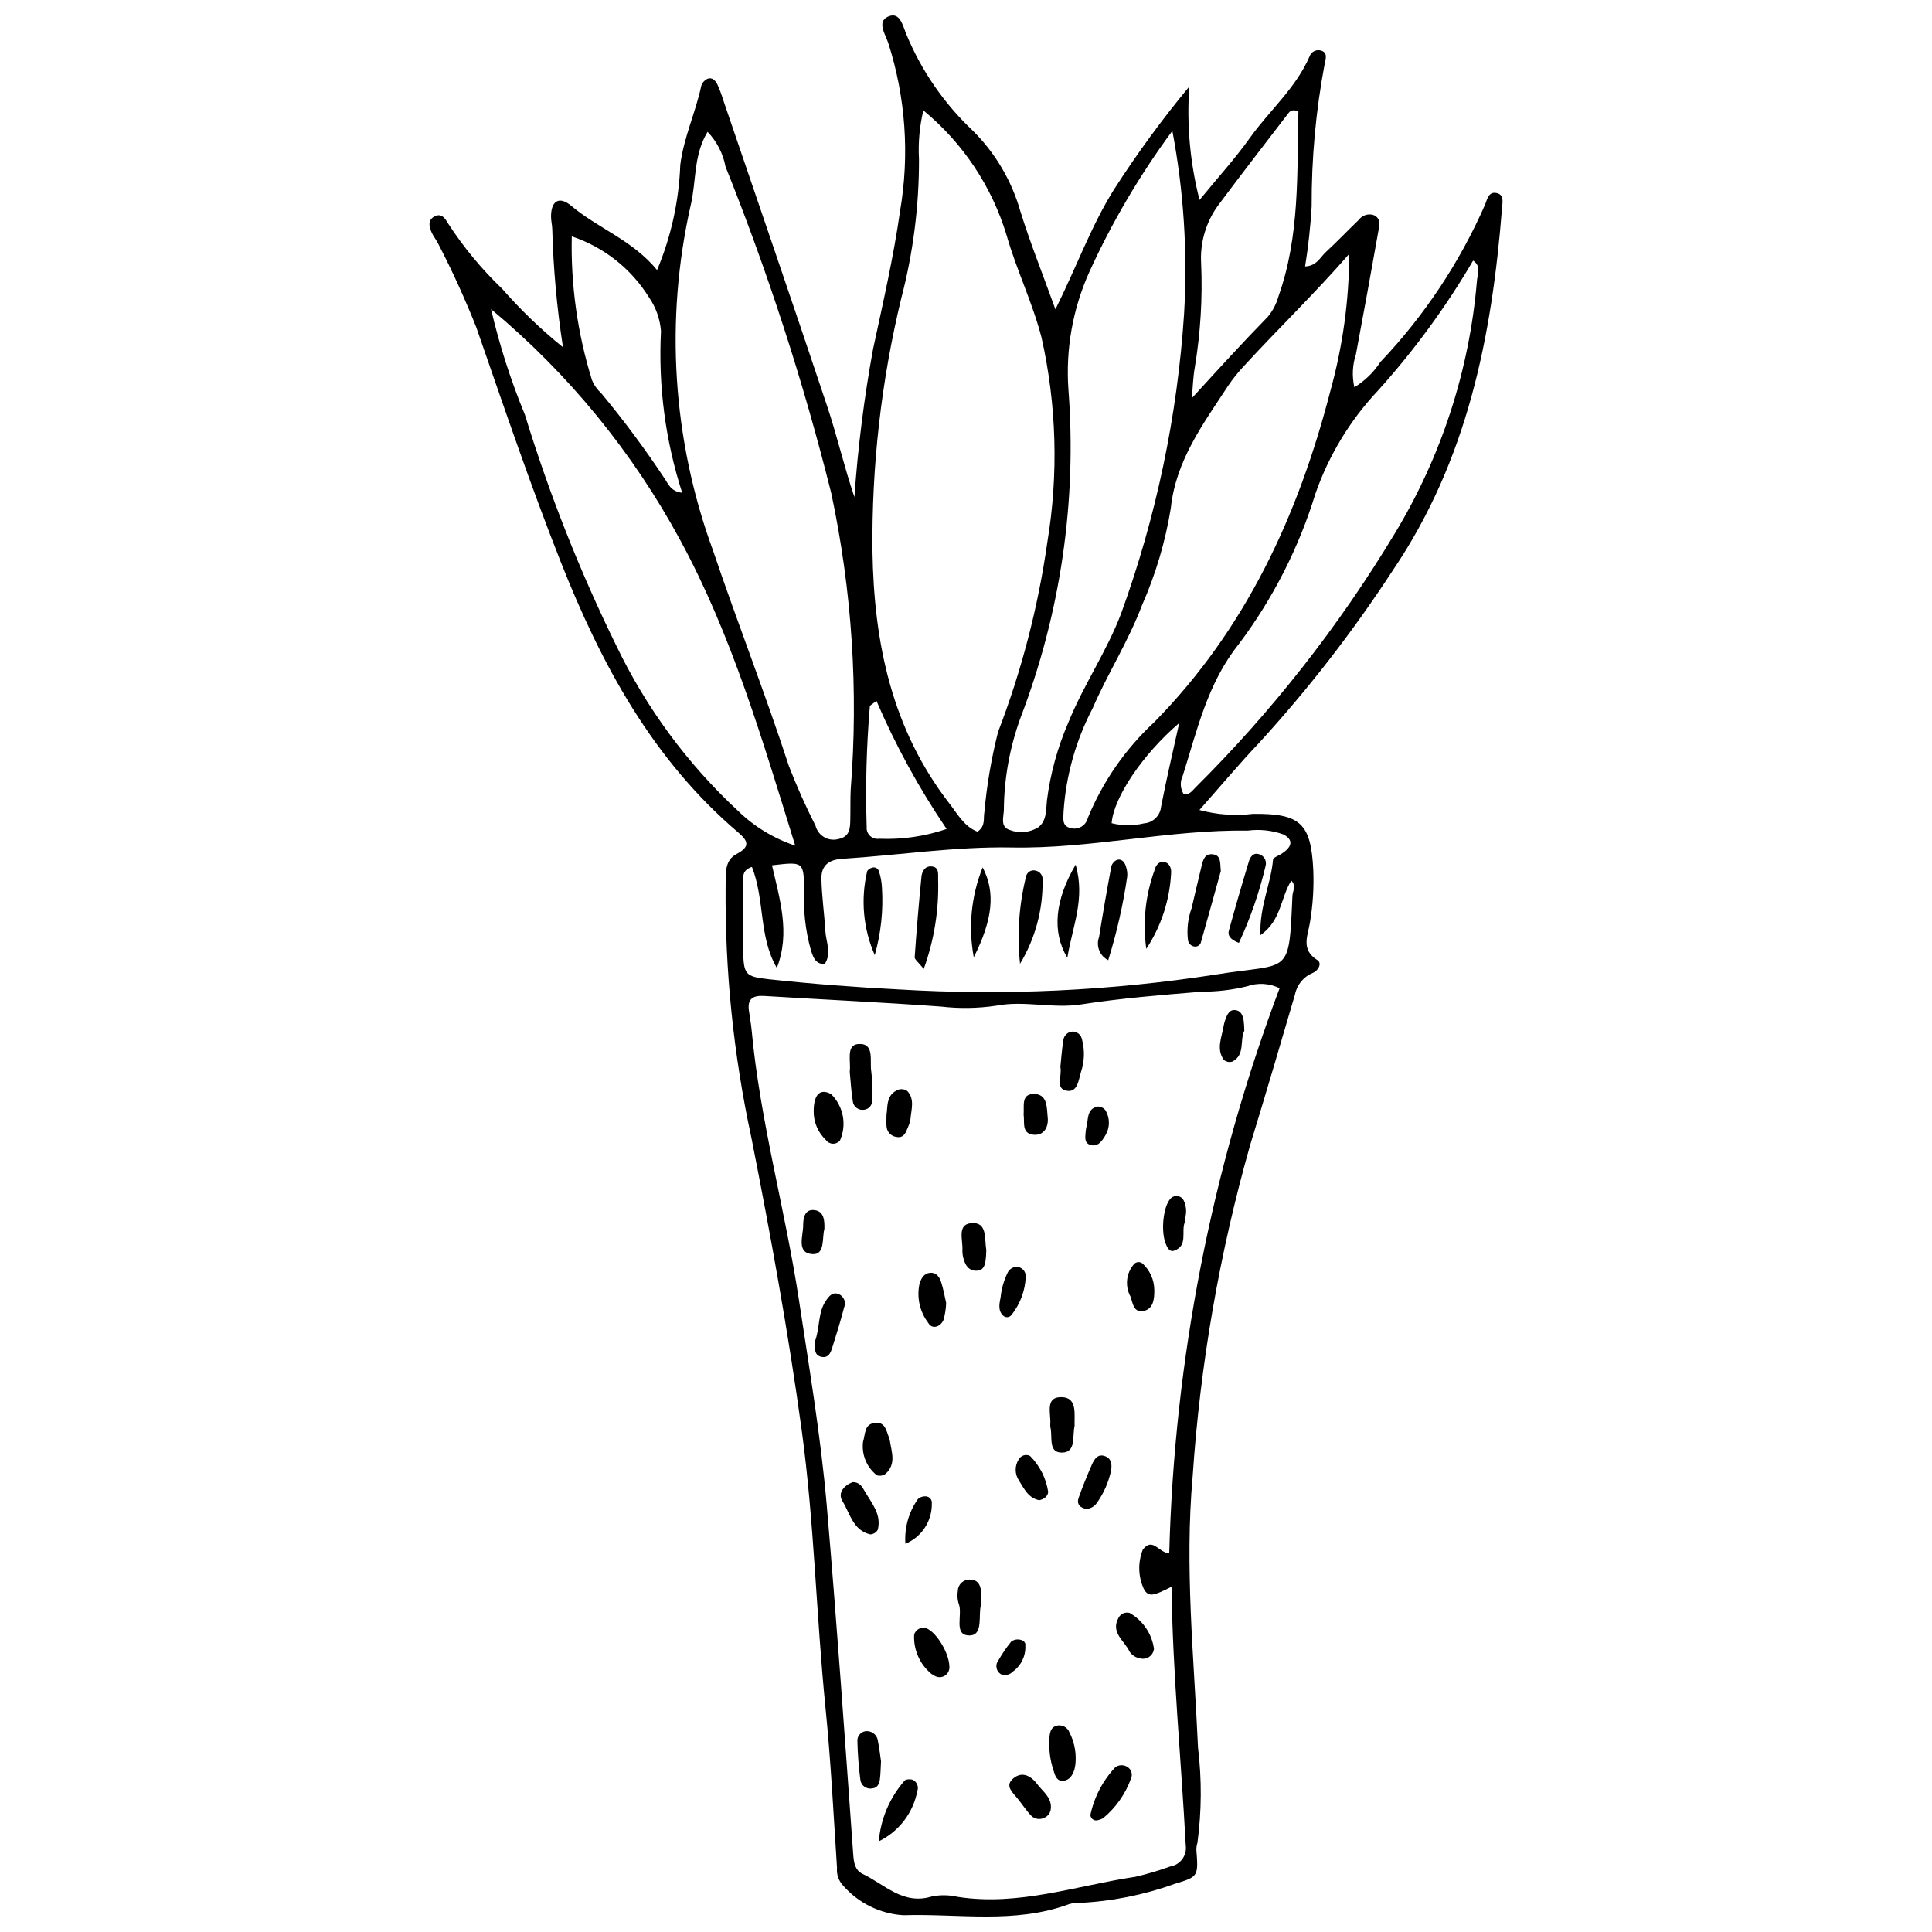 <?xml version="1.0" encoding="UTF-8"?>
<!-- The Best Svg Icon site in the world: iconSvg.co, Visit us! https://iconsvg.co -->
<svg width="800px" height="800px" version="1.1" viewBox="144 144 512 512" xmlns="http://www.w3.org/2000/svg">
 <defs>
  <clipPath id="a">
   <path d="m257 148.09h286v503.81h-286z"/>
  </clipPath>
 </defs>
 <g clip-path="url(#a)">
  <path d="m461.86 358.66c4.617 1.258 9.43 1.605 14.18 1.027 12.621-0.137 15.395 2.516 15.996 14.918 0.188 4.633-0.109 9.273-0.883 13.848-0.566 3.531-2.492 7.18 1.949 9.969 1.324 0.828 0.277 2.812-1.191 3.398h0.004c-2.438 0.992-4.211 3.144-4.727 5.723-3.894 13.316-7.82 26.629-11.883 39.895-8.133 28.676-13.242 58.121-15.242 87.859-2.148 24.102 0.363 47.969 1.43 71.926 1.008 8.336 0.957 16.766-0.152 25.09-0.176 0.555-0.281 1.125-0.305 1.707 0.559 7.293 0.574 7.32-5.731 9.223-8.18 2.953-16.762 4.66-25.449 5.059-0.871-0.039-1.746 0.074-2.578 0.332-14.359 5.285-29.246 2.461-43.918 2.922-6.137-0.391-11.863-3.215-15.914-7.844-1.195-1.266-1.789-2.981-1.629-4.715-0.926-14.145-1.633-28.316-3.051-42.414-2.461-24.477-2.969-49.105-6.301-73.523-3.562-26.105-8.289-51.98-13.391-77.816l-0.004-0.004c-4.699-21.812-6.969-44.078-6.773-66.391 0.082-3.188-0.41-6.801 2.922-8.543 3.637-1.902 3.051-3.457 0.477-5.644-22.742-19.328-36.375-44.613-47.125-71.84-8.082-20.469-15.129-41.297-22.348-62.074-2.977-7.523-6.332-14.895-10.051-22.078-0.484-1.043-1.273-1.945-1.746-2.992-0.742-1.652-1.18-3.473 0.922-4.418 1.703-0.766 2.633 0.648 3.363 1.902v-0.004c4.098 6.324 8.918 12.156 14.363 17.367 4.918 5.621 10.309 10.805 16.121 15.496-1.609-10.355-2.555-20.805-2.84-31.281-0.027-1.156-0.344-2.305-0.328-3.457 0.047-4.094 2.191-5.414 5.406-2.707 7.094 5.969 16.211 9.07 22.699 16.988 3.715-8.848 5.797-18.297 6.148-27.887 0.922-7.289 4.059-13.867 5.562-20.93 0.242-0.793 0.801-1.449 1.539-1.82 1.32-0.598 2.207 0.41 2.727 1.441 0.598 1.312 1.105 2.664 1.523 4.047 9.234 27.113 18.562 54.191 27.621 81.363 2.625 7.871 4.469 16 7.18 23.945v-0.004c0.914-13.145 2.559-26.227 4.93-39.188 2.613-12.164 5.41-24.266 7.164-36.598l-0.004 0.004c2.555-14.887 1.484-30.168-3.125-44.551-0.801-2.328-3.016-5.59-0.109-6.957 3.172-1.492 3.953 2.309 4.867 4.586h0.004c3.992 9.672 9.992 18.383 17.598 25.566 5.988 5.926 10.344 13.301 12.648 21.406 2.547 8.23 5.773 16.25 9.289 25.988 5.703-11.457 9.512-22.215 15.578-31.844 6.074-9.465 12.723-18.547 19.902-27.199-0.719 10.098 0.199 20.246 2.715 30.055 4.84-5.914 9.406-10.93 13.312-16.41 5.188-7.277 12.207-13.215 15.844-21.629 0.406-1.152 1.59-1.836 2.789-1.609 2.106 0.449 1.516 2.106 1.246 3.434-2.371 12.516-3.535 25.23-3.481 37.973-0.309 5.309-0.887 10.602-1.734 15.855 3.047-0.094 4.008-2.441 5.516-3.824 2.981-2.742 5.766-5.695 8.691-8.496v-0.004c0.883-1.203 2.422-1.73 3.856-1.32 2.191 0.879 1.609 2.836 1.324 4.445-1.914 10.828-3.887 21.648-5.91 32.457h0.004c-0.941 2.832-1.09 5.867-0.422 8.773 2.769-1.688 5.125-3.977 6.887-6.695 11.594-12.188 20.98-26.297 27.742-41.699 0.594-1.527 1.012-3.742 3.363-2.996 1.672 0.531 1.254 2.375 1.145 3.754-2.676 34.133-9.172 66.941-28.934 96.125-10.586 16.242-22.488 31.59-35.582 45.887-5.148 5.43-9.957 11.184-15.688 17.652zm21.242 47.227c-2.695-1.332-5.816-1.512-8.648-0.496-3.934 0.949-7.969 1.426-12.016 1.418-10.656 0.875-21.344 1.727-31.898 3.367-7.566 1.18-15.039-1.094-22.496 0.336h0.004c-4.867 0.73-9.809 0.809-14.691 0.238-15.594-1.133-31.215-1.852-46.82-2.809-2.902-0.176-4.5 0.66-4.074 3.828 0.23 1.723 0.559 3.434 0.719 5.16 2.25 24.254 8.945 47.727 12.574 71.754 2.727 18.039 5.766 36.043 7.336 54.211 2.664 30.844 4.797 61.734 7.027 92.613 0.16 2.234 0.516 4.168 2.488 5.102 5.82 2.758 10.68 8.312 18.309 5.988l-0.008-0.004c2.285-0.461 4.644-0.426 6.914 0.105 16.191 2.508 31.469-2.996 47.094-5.332h0.004c3.102-0.723 6.156-1.629 9.152-2.711 2.711-0.43 4.566-2.961 4.156-5.676-1.207-22.754-3.453-45.441-3.766-68.48-4.871 2.496-5.844 2.609-7.121 1.031-1.711-3.375-1.891-7.324-0.492-10.844 2.598-3.477 4.242 0.871 7.012 0.926v-0.004c1.332-51.188 11.215-101.8 29.242-149.72zm-94.395-232.63c-1.02 4.238-1.41 8.602-1.164 12.949 0.027 12.445-1.555 24.844-4.707 36.883-5.297 21.945-7.856 44.461-7.621 67.035 0.391 24.258 5.125 47.086 20.355 66.77 2.215 2.863 3.996 6.207 7.484 7.516 2.211-1.57 1.488-3.477 1.805-5.074v-0.004c0.645-7.203 1.855-14.344 3.633-21.352 6.223-16.195 10.602-33.039 13.051-50.215 2.996-18.02 2.481-36.449-1.52-54.277-2.383-9.273-6.633-17.938-9.23-27.023l0.004 0.004c-3.91-13.016-11.598-24.574-22.09-33.211zm-57.188 5.672c-3.801 6.269-2.957 13.16-4.477 19.469v-0.004c-6.867 30.383-4.832 62.105 5.867 91.359 6.477 19.152 13.879 37.992 20.148 57.234 2.086 5.398 4.445 10.684 7.066 15.844 0.328 1.27 1.148 2.359 2.281 3.023 1.133 0.664 2.488 0.848 3.758 0.512 3.141-0.641 3.129-2.941 3.18-5.289 0.059-2.602-0.02-5.211 0.102-7.809 2.074-26.293 0.344-52.746-5.144-78.543-7.363-29.461-16.73-58.387-28.031-86.574-0.656-3.469-2.309-6.676-4.75-9.223zm11.75 194.81c-2.543 0.867-2.324 2.457-2.336 3.828-0.055 6.078-0.164 12.156 0 18.23 0.172 6.352 0.422 7.016 6.742 7.703 11.473 1.246 23 2.121 34.523 2.711v-0.004c27.996 1.68 56.09 0.367 83.809-3.914 20.012-3.273 19.527 0.84 20.5-20.863 0.059-1.289 1.074-2.664-0.293-4.051-2.852 4.426-2.613 10.551-8.176 14.441-0.332-7.512 2.785-13.57 3.332-20.02 0.043-0.512 1.262-0.953 1.965-1.371 3.215-1.926 3.535-3.879 0.715-5.324l-0.008 0.004c-3-1.062-6.211-1.398-9.371-0.988-20.98-0.289-41.523 4.867-62.594 4.473-14.945-0.277-29.934 2.047-44.918 3.004-3.629 0.23-5.531 1.887-5.473 5.238 0.078 4.613 0.77 9.211 1.031 13.824 0.168 2.953 1.781 6.051-0.219 8.895-2.625-0.211-2.977-2.004-3.57-3.621h0.004c-1.5-5.297-2.109-10.809-1.805-16.305-0.18-7.285-0.242-7.285-8.543-6.309 2.055 8.961 4.906 17.945 1.285 27.184-4.828-8.242-3.141-17.949-6.602-26.77zm111.42-195.05-0.004-0.004c-8.633 11.684-16.02 24.242-22.039 37.465-4.375 9.766-6.266 20.461-5.5 31.133 2.246 29.504-2.07 59.137-12.641 86.773-2.894 7.879-4.41 16.195-4.473 24.586-0.055 1.875-1.023 4.484 1.496 5.293 2.477 0.98 5.269 0.746 7.547-0.633 2.32-1.656 2.102-4.598 2.371-7.141l-0.004-0.004c0.91-7.152 2.832-14.141 5.707-20.754 4.027-9.949 10.168-18.805 13.965-28.836 9.285-25.555 14.902-52.297 16.68-79.43 0.957-16.219-0.09-32.492-3.109-48.453zm46.875 32.59c-8.969 10.324-18.699 19.688-27.82 29.625v-0.004c-1.59 1.688-3.039 3.496-4.332 5.418-6.578 10.066-13.812 19.699-15.145 32.398v0.004c-1.438 8.852-4.004 17.484-7.633 25.688-3.586 9.512-9.082 18.07-13.102 27.348-4.43 8.477-7.043 17.781-7.676 27.32 0 1.664-0.57 3.723 1.707 4.336 0.98 0.32 2.051 0.215 2.949-0.293 0.898-0.508 1.543-1.367 1.777-2.375 3.961-9.641 9.977-18.305 17.625-25.391 24.281-24.703 38.156-54.832 46.652-87.762 3.281-11.828 4.957-24.043 4.992-36.312zm-227.43 14.652v-0.004c2.227 9.555 5.227 18.914 8.973 27.98 6.445 21.02 14.551 41.496 24.238 61.238 7.914 16.469 18.852 31.309 32.242 43.746 4.293 4.176 9.477 7.324 15.16 9.215-8.805-28.375-16.828-55.816-30.477-80.969-12.664-23.41-29.68-44.184-50.137-61.211zm183.56 128.54c1.414 0.246 2.148-0.762 2.922-1.57v-0.008c20.352-20.195 38.133-42.832 52.934-67.387 12.367-20.348 19.848-43.285 21.848-67.012 0.109-1.777 1.258-3.906-1.008-5.438-7.219 12.328-15.676 23.887-25.246 34.496-7.352 7.816-12.977 17.09-16.523 27.219-4.422 14.43-11.324 27.977-20.406 40.027-8.223 10.309-10.973 22.746-14.781 34.812h0.004c-0.77 1.551-0.672 3.394 0.258 4.856zm30.391-180.93c-1.672-0.738-2.281-0.027-2.777 0.621-6.148 8.012-12.324 16.004-18.367 24.098-3.305 4.449-4.945 9.914-4.633 15.449 0.402 9.238-0.156 18.496-1.668 27.621-0.473 2.695-0.543 5.461-0.793 8.195 6.844-7.492 13.383-14.668 20.184-21.625h-0.004c1.277-1.559 2.219-3.367 2.762-5.309 5.719-16.043 4.914-32.719 5.297-49.051zm-163.3 101.05c-4.457-13.824-6.359-28.34-5.617-42.844-0.25-3.188-1.332-6.254-3.141-8.891-4.727-7.637-11.98-13.371-20.5-16.215-0.293 12.898 1.516 25.754 5.352 38.074 0.543 1.34 1.387 2.535 2.461 3.504 5.906 7.113 11.426 14.531 16.539 22.23 1.141 1.535 1.668 3.75 4.906 4.141zm51.484 55.145c-0.98 0.812-1.703 1.113-1.75 1.496h-0.004c-0.895 10.617-1.176 21.273-0.836 31.922-0.082 0.883 0.246 1.754 0.891 2.363 0.641 0.609 1.527 0.891 2.406 0.762 6.07 0.258 12.137-0.621 17.887-2.59-7.266-10.703-13.492-22.07-18.594-33.953zm80.238 5.867c-9.758 8.371-17.387 19.75-17.914 26.555 2.809 0.707 5.75 0.723 8.57 0.043 2.387-0.168 4.301-2.031 4.535-4.414 1.406-7.316 3.133-14.574 4.805-22.184z"/>
 </g>
 <path d="m428.78 521.88c-0.641 2.637 0.445 6.887-3.152 7.066-3.969 0.199-2.641-4.117-3.246-6.644v0.004c-0.059-0.281-0.074-0.57-0.047-0.855 0.219-2.84-1.543-7.398 3.164-7.188 4.062 0.184 3.168 4.586 3.281 7.617z"/>
 <path d="m359.92 499.6c1.441-3.691 0.754-7.672 2.949-10.883 0.812-1.188 1.719-2.426 3.394-1.77h0.004c0.664 0.281 1.188 0.816 1.457 1.484 0.266 0.668 0.258 1.418-0.031 2.078-0.859 3.297-1.848 6.562-2.883 9.809-0.496 1.551-0.898 3.691-3.09 3.262-2.231-0.434-1.609-2.598-1.801-3.981z"/>
 <path d="m434.79 626.41c-0.438 0.082-0.887-0.027-1.238-0.301-0.348-0.273-0.562-0.684-0.59-1.125 1.008-4.762 3.312-9.156 6.652-12.695 0.988-0.652 2.273-0.645 3.246 0.027 1.004 0.668 1.363 1.973 0.848 3.062-1.477 4.09-4.031 7.707-7.387 10.469-0.48 0.262-0.996 0.453-1.531 0.562z"/>
 <path d="m369.19 428.01c0.387-2.664-1.113-7.098 2.289-7.332 4.441-0.305 2.926 4.562 3.422 7.316h-0.004c0.336 2.559 0.418 5.144 0.246 7.723-0.016 1.211-0.926 2.223-2.129 2.371-0.715 0.129-1.453-0.055-2.031-0.5-0.578-0.445-0.938-1.113-0.996-1.84-0.414-2.547-0.547-5.141-0.797-7.738z"/>
 <path d="m359.63 438.41c0.055-4.574 1.82-5.969 4.598-4.484 3.277 3.199 4.231 8.098 2.387 12.289-0.457 0.57-1.152 0.898-1.883 0.879-0.727-0.016-1.41-0.371-1.836-0.961-2.125-2-3.312-4.805-3.266-7.723z"/>
 <path d="m372.71 526.13c0.645-2.144 0.324-4.617 2.996-5.031 2.777-0.43 3.141 1.902 3.836 3.754 0.113 0.266 0.203 0.543 0.258 0.828 0.473 3.07 1.762 6.285-1.086 8.879-0.668 0.512-1.547 0.66-2.348 0.395-2.676-2.102-4.062-5.449-3.656-8.824z"/>
 <path d="m403.98 569.28c-0.816 2.582 0.73 8.109-3.039 8.129-4.434 0.023-1.703-5.551-2.883-8.441h-0.004c-0.336-1.09-0.414-2.242-0.219-3.363 0.023-0.867 0.41-1.684 1.066-2.25 0.656-0.57 1.52-0.836 2.383-0.738 1.707 0.039 2.465 1.273 2.664 2.777 0.09 1.297 0.098 2.594 0.031 3.887z"/>
 <path d="m429.06 610.53c-0.016 0.844-0.137 1.684-0.359 2.5-0.445 1.352-1.23 2.703-2.801 2.891-1.824 0.219-2.285-1.277-2.691-2.668-1-2.984-1.359-6.144-1.055-9.277 0.148-1.117 0.496-2.269 1.809-2.629 1.422-0.398 2.914 0.355 3.438 1.738 1.191 2.297 1.762 4.859 1.66 7.445z"/>
 <path d="m369.96 536.79c1.941-0.031 2.57 1.312 3.273 2.516 1.832 3.137 4.422 6.066 3.383 10.102-0.406 0.723-1.16 1.18-1.988 1.211-4.566-1.043-5.359-5.559-7.352-8.777-1.355-2.188 0.391-4.207 2.684-5.051z"/>
 <path d="m395.59 585.55c0.125 1.016-0.355 2.008-1.227 2.539-0.871 0.531-1.973 0.504-2.816-0.07-0.258-0.129-0.5-0.277-0.734-0.441-3.086-2.555-4.773-6.422-4.551-10.422 0.363-1.121 1.438-1.859 2.617-1.789 2.609 0.184 6.617 6.301 6.711 10.184z"/>
 <path d="m449.81 580.92c-0.074 0.871-0.535 1.66-1.254 2.156s-1.621 0.645-2.461 0.402c-1.113-0.188-2.102-0.82-2.734-1.754-1.309-2.891-5.176-5.059-2.902-9.059 0.57-1.039 1.785-1.543 2.922-1.211 3.492 1.988 5.867 5.484 6.43 9.465z"/>
 <path d="m394.74 489.28c-0.047 1.547-0.289 3.082-0.723 4.566-0.855 1.879-3.027 2.496-4.008 0.758h0.004c-2.277-2.969-3.125-6.789-2.324-10.438 0.445-1.348 1.125-2.715 2.773-2.856 1.727-0.148 2.543 1.168 2.973 2.527 0.598 1.871 0.93 3.832 1.305 5.441z"/>
 <path d="m376.89 631.97c0.5-5.938 2.887-11.559 6.805-16.047 0.254-0.414 1.707-0.523 2.293-0.203 1.043 0.57 1.516 1.816 1.113 2.938-1.113 5.801-4.898 10.734-10.211 13.312z"/>
 <path d="m378.93 439.44c0.359-2.184-0.18-5.356 3.16-6.676v-0.004c0.805-0.254 1.684-0.113 2.363 0.383 1.992 2.156 1.059 4.805 0.844 7.293h0.004c-0.133 0.844-0.383 1.664-0.746 2.434-0.516 1.328-1.082 2.758-2.898 2.441h0.004c-1.469-0.141-2.617-1.32-2.719-2.793-0.078-0.844-0.012-1.699-0.012-3.078z"/>
 <path d="m431.89 543.89c-1.66-0.316-2.637-1.273-2.043-2.957 1.035-2.941 2.223-5.832 3.469-8.695 0.691-1.59 1.684-3.211 3.809-2.223 1.496 0.691 1.555 2.277 1.316 3.703h0.004c-0.652 3.066-1.922 5.965-3.731 8.523-0.633 0.961-1.68 1.57-2.824 1.648z"/>
 <path d="m425.01 426.73c0.227-2.121 0.402-4.715 0.816-7.269 0.238-1.191 1.27-2.059 2.481-2.094 1.203 0.039 2.215 0.91 2.434 2.094 0.758 2.824 0.668 5.805-0.254 8.574-0.641 2.043-0.859 5.477-3.707 5.035-3.266-0.5-1.258-3.801-1.77-6.34z"/>
 <path d="m458.19 466.3c-0.031 0.578-0.117 1.152-0.258 1.715-0.895 2.5 0.914 6.102-2.754 7.422-1.281 0.461-1.914-0.914-2.316-2.008-1.406-3.852-0.355-11 1.867-12.207v-0.004c0.508-0.285 1.109-0.352 1.668-0.184 0.555 0.168 1.02 0.559 1.281 1.078 0.625 1.301 0.805 2.773 0.512 4.188z"/>
 <path d="m377.48 610.77c-0.121 2.023-0.109 3.457-0.316 4.859-0.168 1.133-0.641 2.215-2.051 2.32-0.711 0.133-1.441-0.031-2.027-0.453-0.582-0.418-0.973-1.062-1.074-1.773-0.445-3.383-0.707-6.785-0.789-10.199-0.074-0.723 0.168-1.441 0.668-1.973 0.496-0.527 1.199-0.816 1.926-0.785 1.492 0.051 2.715 1.203 2.852 2.688 0.387 1.945 0.605 3.926 0.812 5.316z"/>
 <path d="m362.47 469.71c-0.672 2.344 0.254 6.887-3.18 6.641-4.32-0.309-2.43-4.797-2.438-7.633-0.004-1.992 0.438-4.434 3.141-4.004 2.352 0.371 2.562 2.688 2.477 4.996z"/>
 <path d="m473.76 417.14c-1.27 2.559 0.305 6.371-3.18 8.191-0.781 0.246-1.641 0.07-2.266-0.461-2.086-2.969-0.48-6.059-0.016-9.105 0.102-0.566 0.258-1.121 0.465-1.656 0.508-1.375 1.125-2.781 2.945-2.363 1.25 0.285 1.656 1.496 1.863 2.637 0.113 0.914 0.176 1.836 0.188 2.758z"/>
 <path d="m422.49 623.21c-0.055 1.18-0.816 2.207-1.93 2.598-1.082 0.465-2.336 0.25-3.203-0.547-1.387-1.41-2.461-3.125-3.719-4.664-1.246-1.523-3.289-3.219-1.363-5.066 2.301-2.203 4.773-1.137 6.551 1.23 1.488 1.984 3.875 3.508 3.664 6.449z"/>
 <path d="m419.43 541.57c-2.922-0.551-4.019-3.047-5.379-5.18h0.004c-1.168-1.707-1.195-3.945-0.062-5.676 0.598-1.039 1.914-1.426 2.981-0.875 2.59 2.598 4.277 5.961 4.812 9.59-0.223 1.324-1.199 1.836-2.356 2.141z"/>
 <path d="m449.9 485.83c0.074 2.914-0.5 5.016-2.688 5.555-2.812 0.695-3.008-2.07-3.606-3.754v0.004c-1.555-2.82-1.16-6.312 0.984-8.711 0.645-0.617 1.664-0.609 2.301 0.02 1.895 1.793 2.981 4.277 3.008 6.887z"/>
 <path d="m409.16 487.89c0.227-2.312 0.863-4.562 1.883-6.648 0.512-1.055 1.656-1.648 2.812-1.469 1.176 0.246 2.008 1.293 1.98 2.492-0.137 3.723-1.465 7.305-3.789 10.219-0.258 0.344-0.656 0.559-1.09 0.582-0.434 0.027-0.852-0.137-1.152-0.449-1.137-1.094-1.141-2.527-0.645-4.727z"/>
 <path d="m405.38 475.29c-0.008 1.07-0.094 2.141-0.262 3.199-0.238 1.09-0.668 2.172-2.121 2.25-1.16 0.141-2.293-0.402-2.91-1.391-0.695-1.215-1.055-2.598-1.039-4 0.188-2.594-1.484-6.801 2.242-7.188 4.445-0.461 3.559 4.039 4.09 7.129z"/>
 <path d="m415.27 439.36c0.188-2.148-0.672-5.297 2.445-5.438 4.031-0.18 3.66 3.723 3.938 6.266 0.254 2.32-0.887 4.805-3.769 4.523-3.211-0.309-2.309-3.269-2.613-5.352z"/>
 <path d="m431.73 443.69c0.027-0.289 0.074-0.574 0.137-0.859 0.633-2.086-0.023-4.934 3.023-5.598v0.004c0.84-0.02 1.633 0.379 2.117 1.066 1.18 2.047 1.152 4.578-0.078 6.598-0.875 1.445-1.973 3.168-4.023 2.496-1.746-0.57-1.23-2.316-1.176-3.707z"/>
 <path d="m383.94 553.11c-0.297-4.223 0.883-8.418 3.336-11.871 0.625-0.535 1.449-0.777 2.266-0.668 0.879 0.137 1.496 0.938 1.402 1.824 0.102 4.676-2.68 8.934-7.004 10.715z"/>
 <path d="m415.72 580.12c0.141 2.711-1.113 5.309-3.332 6.883-0.805 0.867-2.07 1.137-3.16 0.672-0.617-0.387-1.039-1.023-1.152-1.742-0.113-0.723 0.09-1.453 0.559-2.012 0.988-1.727 2.113-3.371 3.371-4.914 0.676-0.48 1.527-0.648 2.336-0.469 0.82 0.137 1.551 0.75 1.379 1.582z"/>
 <path d="m388.8 400.77c-1.445-1.82-2.441-2.5-2.398-3.109 0.492-7.113 1.09-14.219 1.793-21.316 0.141-1.383 0.922-2.879 2.688-2.734 2.039 0.168 1.703 2.004 1.73 3.297 0.254 8.125-1.039 16.223-3.812 23.863z"/>
 <path d="m437.69 398.46c-2.258-1.129-3.305-3.777-2.422-6.144 0.996-6.246 2.078-12.477 3.242-18.691 0.223-0.82 0.816-1.484 1.605-1.789 1.289-0.273 2.008 0.781 2.312 1.938v-0.004c0.273 0.82 0.375 1.691 0.297 2.551-1.094 7.5-2.777 14.902-5.035 22.141z"/>
 <path d="m467.53 374.84c-1.672 6.004-3.426 12.352-5.219 18.688l-0.004-0.004c-0.062 0.418-0.289 0.793-0.633 1.039s-0.773 0.344-1.188 0.27c-0.871-0.145-1.547-0.84-1.668-1.715-0.336-2.859 0-5.754 0.977-8.461 0.82-3.629 1.715-7.242 2.566-10.863 0.398-1.695 0.797-3.648 3.008-3.402 2.34 0.254 1.934 2.418 2.16 4.449z"/>
 <path d="m414.32 399.41c-0.82-7.703-0.289-15.492 1.566-23.016 0.086-0.582 0.418-1.098 0.91-1.418 0.492-0.32 1.098-0.414 1.66-0.258 1.191 0.25 1.988 1.375 1.836 2.582 0.117 7.781-1.953 15.445-5.973 22.109z"/>
 <path d="m472.32 393.88c-2.582-0.988-2.961-2.156-2.652-3.269 1.68-6.113 3.441-12.207 5.281-18.273 0.316-1.047 0.988-2.273 2.332-2.055 0.734 0.094 1.391 0.508 1.797 1.129 0.402 0.621 0.516 1.391 0.309 2.102-1.664 7.008-4.031 13.836-7.066 20.367z"/>
 <path d="m447.78 395.46c-0.992-7.043-0.234-14.223 2.203-20.902 0.281-1.234 1.152-2.258 2.258-2.164 1.676 0.145 2.262 1.66 2.106 3.164-0.391 7.098-2.656 13.965-6.566 19.902z"/>
 <path d="m426.85 397.83c-4.144-6.93-3.285-15.355 2.211-24.691 2.582 9.133-0.801 16.141-2.211 24.691z"/>
 <path d="m375.82 397.12c-3.051-6.965-3.766-14.734-2.027-22.141 0.043-0.387 0.738-0.863 1.219-1 0.395-0.16 0.836-0.137 1.215 0.059 0.375 0.199 0.645 0.555 0.738 0.969 0.434 1.363 0.691 2.777 0.762 4.207 0.387 6.035-0.258 12.09-1.906 17.906z"/>
 <path d="m402.06 397.69c-1.496-8.004-0.68-16.266 2.352-23.824 3.414 6.547 2.727 13.719-2.352 23.824z"/>
</svg>